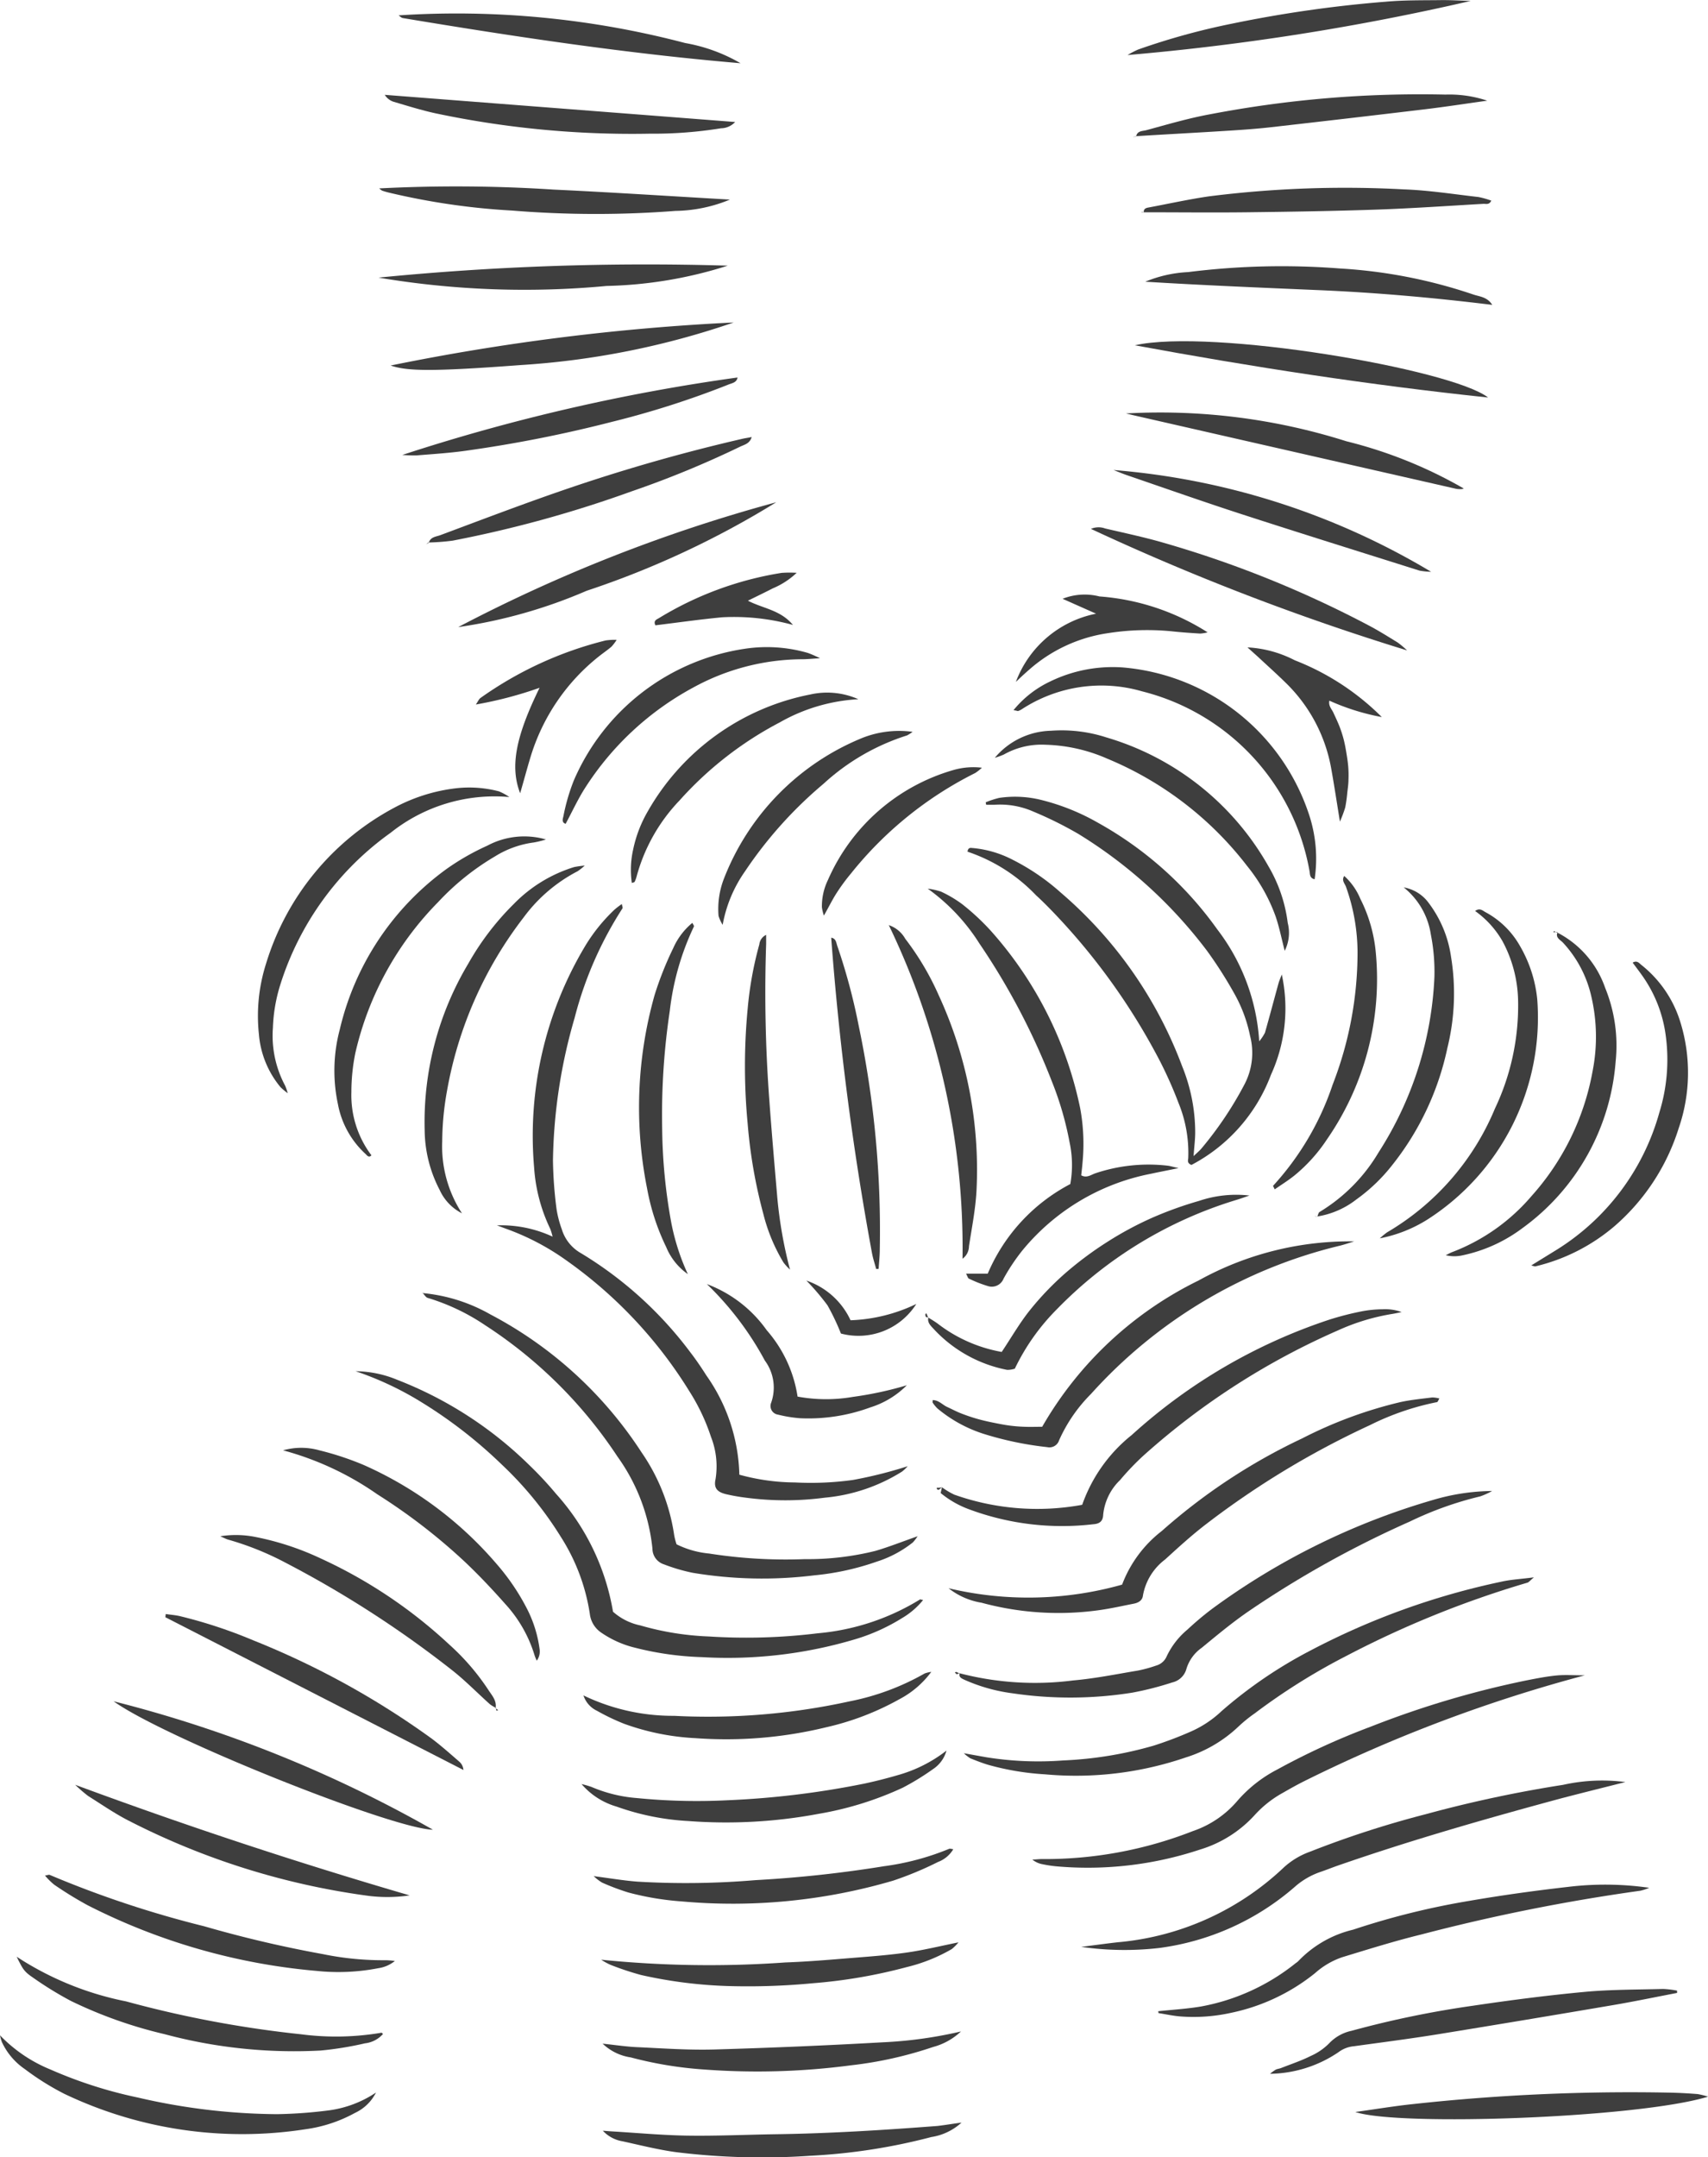 <svg xmlns="http://www.w3.org/2000/svg" width="47.383" height="59.802" viewBox="0 0 47.383 59.802">
  <g id="组_360" data-name="组 360" transform="translate(-1627.439 0.001)">
    <g id="组_314" data-name="组 314" transform="translate(1384.934 -1795.83)">
      <path id="路径_87" data-name="路径 87" d="M489.946,1999.2a2.428,2.428,0,0,1,.378-.123,3.014,3.014,0,0,1,1.189.064,6.138,6.138,0,0,1,1.541.622,10.06,10.06,0,0,1,3.318,2.962,5.669,5.669,0,0,1,1.162,3.1,1.221,1.221,0,0,0,.16-.24c.128-.451.247-.9.372-1.356.022-.079.056-.155.094-.257a4.428,4.428,0,0,1-.3,2.781,4.673,4.673,0,0,1-2.206,2.5c-.13-.051-.092-.132-.089-.19a3.647,3.647,0,0,0-.27-1.529,11.56,11.56,0,0,0-.506-1.142,17.862,17.862,0,0,0-3-4.177c-.145-.15-.295-.3-.447-.438a4.689,4.689,0,0,0-1.9-1.208c.017-.138.105-.1.159-.1a2.985,2.985,0,0,1,1.092.323,6.156,6.156,0,0,1,1.332.908,11.74,11.74,0,0,1,3.371,4.817,4.877,4.877,0,0,1,.362,1.83c0,.2-.027.4-.045.661.1-.093.162-.146.216-.208a9.949,9.949,0,0,0,1.19-1.769,1.876,1.876,0,0,0,.16-1.361,4,4,0,0,0-.436-1.168,11.79,11.79,0,0,0-.756-1.184,12.95,12.95,0,0,0-3.569-3.241,10.519,10.519,0,0,0-1.258-.623,2.284,2.284,0,0,0-1.069-.186c-.077,0-.154,0-.232,0Z" transform="translate(-220.096 -181.129)" fill="#3e3e3e"/>
      <path id="路径_88" data-name="路径 88" d="M369.335,2035.284a3.389,3.389,0,0,1,1.545.313,1.666,1.666,0,0,0-.067-.22,4.615,4.615,0,0,1-.446-1.7,10.236,10.236,0,0,1,1.391-6.094,4.782,4.782,0,0,1,.843-1.055,2.279,2.279,0,0,1,.2-.152c.01.061.03.1.017.121a10.32,10.32,0,0,0-1.328,3.039,14.832,14.832,0,0,0-.6,3.951,11.648,11.648,0,0,0,.1,1.348,2.893,2.893,0,0,0,.144.553,1.141,1.141,0,0,0,.536.669,10.67,10.67,0,0,1,3.031,2.746c.159.206.305.422.445.642a4.98,4.98,0,0,1,.915,2.751,5.911,5.911,0,0,0,1.541.215,8.494,8.494,0,0,0,1.611-.069,12,12,0,0,0,1.518-.381,1.251,1.251,0,0,1-.154.147,4.855,4.855,0,0,1-2.15.726,8.335,8.335,0,0,1-2.182,0,5.216,5.216,0,0,1-.563-.1c-.243-.06-.334-.175-.282-.411a2.229,2.229,0,0,0-.126-1.175,5.581,5.581,0,0,0-.6-1.265,12.406,12.406,0,0,0-3.4-3.619,6.835,6.835,0,0,0-1.7-.891C369.488,2035.341,369.412,2035.312,369.335,2035.284Z" transform="translate(-113.045 -205.485)" fill="#3e3e3e"/>
      <path id="路径_89" data-name="路径 89" d="M333.273,2145.6a3.07,3.07,0,0,1,1.162.241,10.783,10.783,0,0,1,3.652,2.358,10.031,10.031,0,0,1,.746.8,6.5,6.5,0,0,1,1.58,3.268,1.645,1.645,0,0,0,.759.38,7.871,7.871,0,0,0,1.9.306,16.282,16.282,0,0,0,3.018-.088,6.489,6.489,0,0,0,2.839-.938c.009-.006.031.005.086.016a2.148,2.148,0,0,1-.582.5,5.356,5.356,0,0,1-1.377.609,12.356,12.356,0,0,1-4.173.474,8.5,8.5,0,0,1-1.854-.26,2.816,2.816,0,0,1-.946-.422.725.725,0,0,1-.313-.516,5.479,5.479,0,0,0-.8-2.129,9.944,9.944,0,0,0-1.644-2.013,12.917,12.917,0,0,0-2.4-1.832A8.86,8.86,0,0,0,333.273,2145.6Z" transform="translate(-80.902 -311.757)" fill="#3e3e3e"/>
      <path id="路径_90" data-name="路径 90" d="M350.423,2125.64a4.655,4.655,0,0,1,1.874.591,11.208,11.208,0,0,1,4.191,3.82,5.414,5.414,0,0,1,.909,2.306,1.816,1.816,0,0,0,.065.247,2.567,2.567,0,0,0,.905.256,13.68,13.68,0,0,0,2.649.155,7.755,7.755,0,0,0,1.961-.228c.377-.11.742-.256,1.172-.406a1.29,1.29,0,0,1-.132.171,3.131,3.131,0,0,1-1.006.534,7.3,7.3,0,0,1-1.726.378,11.757,11.757,0,0,1-3.375-.07,4.975,4.975,0,0,1-.8-.235.457.457,0,0,1-.317-.433,5.288,5.288,0,0,0-.969-2.552,12.606,12.606,0,0,0-3.673-3.644,5.868,5.868,0,0,0-1.593-.757c-.053-.015-.09-.086-.135-.13Z" transform="translate(-96.188 -293.963)" fill="#3e3e3e"/>
      <path id="路径_91" data-name="路径 91" d="M488.508,2203.013l.626.112a9.158,9.158,0,0,0,2.129.088,10.64,10.64,0,0,0,2.512-.411,10.35,10.35,0,0,0,1.068-.407,2.99,2.99,0,0,0,.815-.55,12.533,12.533,0,0,1,2.446-1.669,20.422,20.422,0,0,1,5.318-1.919c.267-.06.544-.073.9-.12-.108.091-.14.136-.181.148a27.648,27.648,0,0,0-5.008,2.023,17.466,17.466,0,0,0-2.556,1.6,4.008,4.008,0,0,0-.445.36,3.734,3.734,0,0,1-1.468.862,9.418,9.418,0,0,1-3.9.468,7.43,7.43,0,0,1-1.589-.266c-.165-.05-.327-.114-.487-.178A1.131,1.131,0,0,1,488.508,2203.013Z" transform="translate(-219.264 -358.58)" fill="#3e3e3e"/>
      <path id="路径_92" data-name="路径 92" d="M521.287,2223.065A41.291,41.291,0,0,0,513.5,2226c-.2.1-.4.213-.594.324a3.019,3.019,0,0,0-.774.61,3.367,3.367,0,0,1-1.523.962,9.884,9.884,0,0,1-4.008.462,3.442,3.442,0,0,1-.36-.056.613.613,0,0,1-.283-.13c.094,0,.188-.015.282-.013a11.242,11.242,0,0,0,4.173-.776,2.8,2.8,0,0,0,1.235-.839,3.734,3.734,0,0,1,1.1-.865,19.9,19.9,0,0,1,2.6-1.191,26.058,26.058,0,0,1,4.337-1.286c.273-.053.546-.107.822-.133C520.74,2223.047,520.979,2223.065,521.287,2223.065Z" transform="translate(-234.815 -380.792)" fill="#3e3e3e"/>
      <path id="路径_93" data-name="路径 93" d="M487.378,2181.191a8.309,8.309,0,0,0,3.152.2c.6-.052,1.2-.174,1.8-.274a3.7,3.7,0,0,0,.5-.137.45.45,0,0,0,.3-.266,2.178,2.178,0,0,1,.573-.734,8.542,8.542,0,0,1,.677-.57,19.531,19.531,0,0,1,6.133-3.022,5.941,5.941,0,0,1,1.642-.249,2.091,2.091,0,0,1-.329.149,9.607,9.607,0,0,0-1.959.7,28.343,28.343,0,0,0-4.455,2.476c-.457.313-.886.669-1.314,1.022a1.107,1.107,0,0,0-.423.579.527.527,0,0,1-.394.381,8.654,8.654,0,0,1-1.106.283,10.926,10.926,0,0,1-3.322.019,4.764,4.764,0,0,1-1.348-.38c-.077-.037-.162-.075-.117-.189Z" transform="translate(-218.255 -338.976)" fill="#3e3e3e"/>
      <path id="路径_94" data-name="路径 94" d="M480.328,2033.185h.6a5.014,5.014,0,0,1,2.291-2.485,2.986,2.986,0,0,0-.019-1.152,8.943,8.943,0,0,0-.495-1.7,19.048,19.048,0,0,0-2.009-3.819,5.429,5.429,0,0,0-1.432-1.518,1.906,1.906,0,0,1,.368.082,3.36,3.36,0,0,1,.58.342,6.48,6.48,0,0,1,.8.742,10.6,10.6,0,0,1,2.481,4.92,5.413,5.413,0,0,1,.066,1.5c-.009.119-.024.238-.037.361.159.086.279-.021.4-.059a4.633,4.633,0,0,1,2-.208c.067.008.132.029.3.067-.328.067-.559.112-.788.161a6.12,6.12,0,0,0-3.549,2.127,5.49,5.49,0,0,0-.518.778.351.351,0,0,1-.425.207,3.5,3.5,0,0,1-.528-.206C480.38,2033.319,480.368,2033.257,480.328,2033.185Z" transform="translate(-211.022 -202.046)" fill="#3e3e3e"/>
      <path id="路径_95" data-name="路径 95" d="M533.56,2249.933c-.6.152-1.2.3-1.8.457-2.077.561-4.145,1.153-6.178,1.859-.164.057-.325.123-.489.178a2.094,2.094,0,0,0-.712.418,7.148,7.148,0,0,1-3.745,1.687,8.419,8.419,0,0,1-2.172-.03c.406-.051.712-.094,1.019-.128a7.67,7.67,0,0,0,4.61-2.082,2.152,2.152,0,0,1,.709-.425,27.482,27.482,0,0,1,3.216-1.042,34.979,34.979,0,0,1,3.816-.815A4.971,4.971,0,0,1,533.56,2249.933Z" transform="translate(-245.964 -404.701)" fill="#3e3e3e"/>
      <path id="路径_96" data-name="路径 96" d="M484.6,2157.578a9.592,9.592,0,0,0,4.814-.1,3.39,3.39,0,0,1,1.1-1.486,16.369,16.369,0,0,1,3.9-2.57,11.991,11.991,0,0,1,2.728-1.006c.287-.062.582-.09.874-.127a.788.788,0,0,1,.2.029c-.031.05-.044.095-.064.1a7.388,7.388,0,0,0-1.864.639,23.941,23.941,0,0,0-4.537,2.739c-.4.306-.772.646-1.144.985a1.6,1.6,0,0,0-.615,1c-.015.138-.128.2-.255.225-.306.06-.611.129-.92.174a8.149,8.149,0,0,1-3.3-.2A2,2,0,0,1,484.6,2157.578Z" transform="translate(-215.78 -317.719)" fill="#3e3e3e"/>
      <path id="路径_97" data-name="路径 97" d="M482.63,2134.638a2.106,2.106,0,0,0,.344.206,6.891,6.891,0,0,0,3.547.281,4.288,4.288,0,0,1,1.376-1.936,15.284,15.284,0,0,1,5.489-3.2,8.3,8.3,0,0,1,.907-.231,3.33,3.33,0,0,1,.569-.054,1.329,1.329,0,0,1,.521.078c-.09.018-.18.039-.27.053a5.924,5.924,0,0,0-1.49.452,20.194,20.194,0,0,0-5.406,3.477,7.348,7.348,0,0,0-.647.677,1.541,1.541,0,0,0-.467.962c-.006.176-.1.248-.269.26a7.4,7.4,0,0,1-3.431-.406,2.7,2.7,0,0,1-.808-.458l.035-.157Z" transform="translate(-213.994 -297.579)" fill="#3e3e3e"/>
      <path id="路径_98" data-name="路径 98" d="M538.122,2279.971c.4-.042.8-.066,1.187-.131a5.881,5.881,0,0,0,2.625-1.2.466.466,0,0,0,.081-.065,3.094,3.094,0,0,1,1.515-.865,21.3,21.3,0,0,1,3.231-.8c.906-.156,1.819-.282,2.733-.386a8.583,8.583,0,0,1,2.248.025,1.273,1.273,0,0,1-.246.082,52.691,52.691,0,0,0-6.073,1.212c-.741.181-1.471.41-2.2.632a2.2,2.2,0,0,0-.751.441,5.493,5.493,0,0,1-2.332,1.1,4.8,4.8,0,0,1-1.4.1c-.2-.015-.407-.061-.61-.093Z" transform="translate(-263.486 -428.386)" fill="#3e3e3e"/>
      <path id="路径_99" data-name="路径 99" d="M492.236,2112.389c-.129.039-.257.084-.388.117a13.546,13.546,0,0,0-6.919,4.117,4.266,4.266,0,0,0-.881,1.281.281.281,0,0,1-.33.189,9.189,9.189,0,0,1-1.779-.373,3.8,3.8,0,0,1-1.267-.7,1.025,1.025,0,0,1-.13-.158c-.007-.009,0-.028,0-.073.166,0,.271.131.4.19s.249.124.378.175c.145.057.293.108.443.151s.3.078.455.109.307.062.461.082a4.145,4.145,0,0,0,.415.033c.154.006.309,0,.485,0a10.138,10.138,0,0,1,4.342-4.057A8.658,8.658,0,0,1,492.236,2112.389Z" transform="translate(-212.162 -282.146)" fill="#3e3e3e"/>
      <path id="路径_100" data-name="路径 100" d="M309.181,2005.134a1.914,1.914,0,0,1-.2-.168,2.626,2.626,0,0,1-.6-1.473,4.773,4.773,0,0,1,.2-1.955,7.309,7.309,0,0,1,3.546-4.314,4.792,4.792,0,0,1,1.728-.545,3.249,3.249,0,0,1,1.188.087,1.627,1.627,0,0,1,.287.157,4.625,4.625,0,0,0-3.295.991,8.193,8.193,0,0,0-3.065,4.227,4.472,4.472,0,0,0-.2,1.177,2.931,2.931,0,0,0,.34,1.608A1.6,1.6,0,0,1,309.181,2005.134Z" transform="translate(-58.694 -178.998)" fill="#3e3e3e"/>
      <path id="路径_101" data-name="路径 101" d="M333.711,2009.252a2.5,2.5,0,0,1-.34.084,2.694,2.694,0,0,0-1.069.383,7,7,0,0,0-1.578,1.266,8.723,8.723,0,0,0-2.3,4.187,5.411,5.411,0,0,0-.11,1.083,2.765,2.765,0,0,0,.556,1.753c-.077.083-.128-.007-.166-.04a2.49,2.49,0,0,1-.765-1.386,4.43,4.43,0,0,1,.053-2.062,7.646,7.646,0,0,1,2.965-4.452,6.722,6.722,0,0,1,1.126-.643A2.174,2.174,0,0,1,333.711,2009.252Z" transform="translate(-76.061 -190.151)" fill="#3e3e3e"/>
      <path id="路径_102" data-name="路径 102" d="M501.187,1967.171a2.912,2.912,0,0,1,1.007-.79,3.968,3.968,0,0,1,2.022-.394,5.968,5.968,0,0,1,5.184,4.125,3.887,3.887,0,0,1,.14,1.747c-.127-.025-.129-.125-.137-.2a6.264,6.264,0,0,0-4.649-5.009,4.041,4.041,0,0,0-3.344.5.43.43,0,0,1-.093.044C501.3,1967.2,501.287,1967.187,501.187,1967.171Z" transform="translate(-230.565 -151.655)" fill="#3e3e3e"/>
      <path id="路径_103" data-name="路径 103" d="M614.589,2033.532a2.72,2.72,0,0,1,1.333,1.533,4.236,4.236,0,0,1,.292,2.043,6.294,6.294,0,0,1-2.589,4.623,4.205,4.205,0,0,1-1.646.749,1.04,1.04,0,0,1-.479,0c.061-.03.12-.064.183-.088a5.431,5.431,0,0,0,2.19-1.544,7.057,7.057,0,0,0,1.7-3.463,4.928,4.928,0,0,0-.043-2.118,3.236,3.236,0,0,0-.777-1.452c-.075-.08-.219-.136-.149-.294Z" transform="translate(-328.888 -211.853)" fill="#3e3e3e"/>
      <path id="路径_104" data-name="路径 104" d="M351.887,2026.237a1.353,1.353,0,0,1-.621-.652,3.636,3.636,0,0,1-.414-1.652,8.558,8.558,0,0,1,1.213-4.623,7.5,7.5,0,0,1,1.262-1.651,3.963,3.963,0,0,1,1.672-1.021,2.779,2.779,0,0,1,.294-.041,1.636,1.636,0,0,1-.2.158,4.333,4.333,0,0,0-1.493,1.276,11,11,0,0,0-2.128,4.811,8.051,8.051,0,0,0-.133,1.4A3.4,3.4,0,0,0,351.887,2026.237Z" transform="translate(-96.566 -196.772)" fill="#3e3e3e"/>
      <path id="路径_105" data-name="路径 105" d="M496.41,1982.843a2.1,2.1,0,0,1,1.56-.75,4.034,4.034,0,0,1,1.542.187,7.635,7.635,0,0,1,4.491,3.574,4.082,4.082,0,0,1,.533,1.567,1.106,1.106,0,0,1-.084.773c-.087-.337-.149-.651-.251-.951a4.776,4.776,0,0,0-.791-1.4,9.467,9.467,0,0,0-3.883-2.977,4.55,4.55,0,0,0-1.716-.385,2.129,2.129,0,0,0-1.15.271A2.085,2.085,0,0,1,496.41,1982.843Z" transform="translate(-226.307 -166.006)" fill="#3e3e3e"/>
      <path id="路径_106" data-name="路径 106" d="M594.668,2036.89a2.256,2.256,0,0,1,.2-.165,7.172,7.172,0,0,0,2.995-3.434,6.65,6.65,0,0,0,.642-2.978,3.613,3.613,0,0,0-.426-1.648,2.629,2.629,0,0,0-.767-.85c.136-.1.22,0,.294.036a2.4,2.4,0,0,1,.953.938,3.65,3.65,0,0,1,.477,1.475,6.648,6.648,0,0,1-3.06,6.113A3.852,3.852,0,0,1,594.668,2036.89Z" transform="translate(-313.885 -206.731)" fill="#3e3e3e"/>
      <path id="路径_107" data-name="路径 107" d="M577.965,2303.241c-.591.113-1.18.236-1.773.337q-2.436.415-4.875.811c-.77.124-1.545.223-2.318.33a.831.831,0,0,0-.426.164,3.465,3.465,0,0,1-1.9.6,1.282,1.282,0,0,1,.163-.118c.048-.019.1-.025.149-.044.274-.108.554-.2.818-.333a1.657,1.657,0,0,0,.51-.35,1.2,1.2,0,0,1,.62-.347,27.277,27.277,0,0,1,3.36-.694c1.029-.153,2.062-.287,3.1-.384.724-.068,1.456-.062,2.184-.082a2.628,2.628,0,0,1,.387.046C577.965,2303.2,577.965,2303.221,577.965,2303.241Z" transform="translate(-288.935 -452.163)" fill="#3e3e3e"/>
      <path id="路径_108" data-name="路径 108" d="M242.505,2314.94a4.074,4.074,0,0,0,1.4.948,12.251,12.251,0,0,0,2.421.776,17.472,17.472,0,0,0,3.865.462,12.9,12.9,0,0,0,1.451-.107,3.075,3.075,0,0,0,1.293-.492,1.231,1.231,0,0,1-.58.563,3.947,3.947,0,0,1-1.376.454,11.457,11.457,0,0,1-6.69-.982,7.345,7.345,0,0,1-1.1-.689,1.848,1.848,0,0,1-.632-.747A1.2,1.2,0,0,1,242.505,2314.94Z" transform="translate(0 -462.687)" fill="#3e3e3e"/>
      <path id="路径_109" data-name="路径 109" d="M578.668,2031.276c.019-.041.027-.1.059-.12a4.751,4.751,0,0,0,1.636-1.65,9.77,9.77,0,0,0,1.55-4.858,5.328,5.328,0,0,0-.1-1.19,2.059,2.059,0,0,0-.752-1.3,1.086,1.086,0,0,1,.7.44,3.222,3.222,0,0,1,.612,1.476,6.287,6.287,0,0,1-.1,2.535,7.807,7.807,0,0,1-1.546,3.267,4.822,4.822,0,0,1-.978.932,2.359,2.359,0,0,1-1.087.473Z" transform="translate(-299.615 -201.728)" fill="#3e3e3e"/>
      <path id="路径_110" data-name="路径 110" d="M256.964,2297.038a.785.785,0,0,1-.5.26,9.359,9.359,0,0,1-1.229.2,13.887,13.887,0,0,1-4.332-.454,12.4,12.4,0,0,1-2.594-.919,9.747,9.747,0,0,1-1.062-.653c-.252-.172-.277-.237-.447-.575a8.6,8.6,0,0,0,3.034,1.238,30.612,30.612,0,0,0,4.854.912,7.5,7.5,0,0,0,2.226-.042C256.929,2297,256.942,2297.021,256.964,2297.038Z" transform="translate(-3.833 -444.823)" fill="#3e3e3e"/>
      <path id="路径_111" data-name="路径 111" d="M633.334,2049.52l.682-.42a6.546,6.546,0,0,0,2.871-3.818,4.95,4.95,0,0,0,.181-2.108,3.7,3.7,0,0,0-.649-1.679c-.087-.123-.179-.244-.272-.369.123-.073.183.017.241.063a3.226,3.226,0,0,1,1.09,1.611,4.722,4.722,0,0,1-.054,2.916,5.937,5.937,0,0,1-1.772,2.708,5.249,5.249,0,0,1-2.2,1.121C633.426,2049.551,633.394,2049.534,633.334,2049.52Z" transform="translate(-348.349 -218.61)" fill="#3e3e3e"/>
      <path id="路径_112" data-name="路径 112" d="M394.03,2268.121c.44.057.826.123,1.215.153a23.015,23.015,0,0,0,3.275-.042,33.881,33.881,0,0,0,3.566-.386,7.212,7.212,0,0,0,1.8-.48c.026-.012.064,0,.119.01a.83.83,0,0,1-.422.352,9.443,9.443,0,0,1-1.245.518,15.8,15.8,0,0,1-5.864.576,7.893,7.893,0,0,1-1.485-.248,6.606,6.606,0,0,1-.727-.274A1.316,1.316,0,0,1,394.03,2268.121Z" transform="translate(-135.055 -420.281)" fill="#3e3e3e"/>
      <path id="路径_113" data-name="路径 113" d="M401.064,2242.324a.9.9,0,0,1-.374.514,7.085,7.085,0,0,1-.84.515,9.191,9.191,0,0,1-2.327.723,13.939,13.939,0,0,1-3.628.2,6.985,6.985,0,0,1-1.983-.4,2.02,2.02,0,0,1-.972-.624,2.535,2.535,0,0,1,.28.081,3.979,3.979,0,0,0,1.258.307,16.858,16.858,0,0,0,2.5.061,24.264,24.264,0,0,0,3.818-.464c.3-.065.608-.142.907-.23A3.906,3.906,0,0,0,401.064,2242.324Z" transform="translate(-132.302 -397.964)" fill="#3e3e3e"/>
      <path id="路径_114" data-name="路径 114" d="M391.424,2222.866a5.708,5.708,0,0,0,2.514.566,18.3,18.3,0,0,0,4.863-.4,6.875,6.875,0,0,0,2.088-.774.8.8,0,0,1,.184-.044,2.606,2.606,0,0,1-.887.759,7.59,7.59,0,0,1-2.035.778,11.724,11.724,0,0,1-3.619.3,6.763,6.763,0,0,1-1.984-.4,6.122,6.122,0,0,1-.749-.359A.716.716,0,0,1,391.424,2222.866Z" transform="translate(-132.733 -380.036)" fill="#3e3e3e"/>
      <path id="路径_115" data-name="路径 115" d="M406.958,2040.879a1.709,1.709,0,0,1-.6-.749,6.265,6.265,0,0,1-.531-1.628,11.447,11.447,0,0,1,.209-5.361,9.305,9.305,0,0,1,.517-1.3,1.913,1.913,0,0,1,.53-.7c.022.046.052.082.044.1a7.405,7.405,0,0,0-.67,2.341,19.436,19.436,0,0,0-.211,3.27,15.16,15.16,0,0,0,.25,2.588A6.191,6.191,0,0,0,406.958,2040.879Z" transform="translate(-145.371 -209.728)" fill="#3e3e3e"/>
      <path id="路径_116" data-name="路径 116" d="M253.986,2274.014c.068-.01.107-.029.132-.018a28.806,28.806,0,0,0,4.285,1.424,32.982,32.982,0,0,0,3.287.771,8.29,8.29,0,0,0,1.756.17,2.4,2.4,0,0,1,.246.021.934.934,0,0,1-.457.2,5.819,5.819,0,0,1-1.71.076,17.275,17.275,0,0,1-6.356-1.821,10.364,10.364,0,0,1-.929-.571A1.9,1.9,0,0,1,253.986,2274.014Z" transform="translate(-10.233 -426.19)" fill="#3e3e3e"/>
      <path id="路径_117" data-name="路径 117" d="M406.33,2337.2a1.6,1.6,0,0,1-.837.4,16.427,16.427,0,0,1-3.342.518,19.5,19.5,0,0,1-3.748-.1c-.5-.069-.987-.193-1.477-.3a.953.953,0,0,1-.546-.293c.127.009.2.016.274.02.693.041,1.386.106,2.08.116.816.012,1.633-.027,2.45-.039,1.5-.021,2.987-.115,4.478-.229C405.886,2337.267,406.108,2337.228,406.33,2337.2Z" transform="translate(-137.151 -482.527)" fill="#3e3e3e"/>
      <path id="路径_118" data-name="路径 118" d="M395.951,2291.716a29.749,29.749,0,0,0,5.108.076c.676-.024,1.35-.085,2.025-.139.467-.037.935-.075,1.4-.144.442-.066.879-.173,1.379-.274a1.322,1.322,0,0,1-.186.186,4.662,4.662,0,0,1-1.25.5,14.41,14.41,0,0,1-2.611.448,18.988,18.988,0,0,1-2.235.08,12.663,12.663,0,0,1-2.527-.31,8.084,8.084,0,0,1-.837-.278A1.754,1.754,0,0,1,395.951,2291.716Z" transform="translate(-136.768 -441.559)" fill="#3e3e3e"/>
      <path id="路径_119" data-name="路径 119" d="M406.252,2313.955a1.8,1.8,0,0,1-.772.43,10.891,10.891,0,0,1-2.282.509,19.81,19.81,0,0,1-4.056.117,10.7,10.7,0,0,1-2.052-.337,1.427,1.427,0,0,1-.779-.381c.375.04.7.09,1.017.1.694.033,1.389.082,2.082.062q2.343-.068,4.685-.2A11.872,11.872,0,0,0,406.252,2313.955Z" transform="translate(-137.088 -461.809)" fill="#3e3e3e"/>
      <path id="路径_120" data-name="路径 120" d="M479.376,2103.9c.1.063.2.12.293.192a4.073,4.073,0,0,0,1.75.765c.269-.4.5-.808.791-1.168a8.129,8.129,0,0,1,.97-1.012,9.705,9.705,0,0,1,1.167-.869,9.415,9.415,0,0,1,1.234-.665,10.375,10.375,0,0,1,1.318-.475,3.221,3.221,0,0,1,1.393-.147c-.124.042-.248.088-.373.125a11.68,11.68,0,0,0-4.967,3.025,6.02,6.02,0,0,0-1.169,1.65.641.641,0,0,1-.214.033,3.75,3.75,0,0,1-2.015-1.11c-.088-.1-.212-.191-.167-.356Z" transform="translate(-211.125 -271.549)" fill="#3e3e3e"/>
      <path id="路径_121" data-name="路径 121" d="M532.143,1882.969c2.114-.475,8.788.658,9.8,1.448C538.671,1884.072,535.437,1883.577,532.143,1882.969Z" transform="translate(-258.156 -77.568)" fill="#3e3e3e"/>
      <path id="路径_122" data-name="路径 122" d="M339.117,1863.437a75.529,75.529,0,0,1,9.688-.331,11.858,11.858,0,0,1-3.357.562A24.419,24.419,0,0,1,339.117,1863.437Z" transform="translate(-86.111 -59.912)" fill="#3e3e3e"/>
      <path id="路径_123" data-name="路径 123" d="M349.034,1843.754a4.1,4.1,0,0,1-1.514.314,28.7,28.7,0,0,1-4.533-.01,19.3,19.3,0,0,1-3.4-.494,1.928,1.928,0,0,1-.2-.057.359.359,0,0,1-.082-.063,41.681,41.681,0,0,1,4.838.033C345.775,1843.553,347.4,1843.661,349.034,1843.754Z" transform="translate(-86.279 -42.392)" fill="#3e3e3e"/>
      <path id="路径_124" data-name="路径 124" d="M270.969,2254.075a4.24,4.24,0,0,1-1.235,0,20.533,20.533,0,0,1-6.525-2.054c-.4-.2-.775-.461-1.156-.7a3.9,3.9,0,0,1-.362-.312C264.819,2252.165,267.868,2253.17,270.969,2254.075Z" transform="translate(-17.1 -405.701)" fill="#3e3e3e"/>
      <path id="路径_125" data-name="路径 125" d="M469.352,2031.783a.825.825,0,0,1,.457.379,7.6,7.6,0,0,1,.927,1.564,11.533,11.533,0,0,1,1.049,5.416c-.027.517-.131,1.031-.209,1.546a.431.431,0,0,1-.179.343A20.571,20.571,0,0,0,469.352,2031.783Z" transform="translate(-202.19 -210.307)" fill="#3e3e3e"/>
      <path id="路径_126" data-name="路径 126" d="M433.222,2034.271c0,.095,0,.173,0,.252a39.976,39.976,0,0,0,.088,4.321c.065.9.144,1.8.221,2.7a12.108,12.108,0,0,0,.353,2.007,1.512,1.512,0,0,1-.182-.2,4.888,4.888,0,0,1-.557-1.342,13.9,13.9,0,0,1-.436-2.51,16.839,16.839,0,0,1,0-3.173,9.946,9.946,0,0,1,.324-1.79A.33.33,0,0,1,433.222,2034.271Z" transform="translate(-169.463 -212.525)" fill="#3e3e3e"/>
      <path id="路径_127" data-name="路径 127" d="M588.431,2329.985c.573-.08,1.082-.165,1.594-.219a55.477,55.477,0,0,1,7.174-.317c.243.006.486.02.728.039a1.982,1.982,0,0,1,.288.072C596.273,2330.153,589.617,2330.388,588.431,2329.985Z" transform="translate(-308.326 -475.606)" fill="#3e3e3e"/>
      <path id="路径_128" data-name="路径 128" d="M532.385,1821.021c.026-.165.182-.151.283-.178.586-.159,1.171-.332,1.767-.441a31,31,0,0,1,6.53-.546,3.318,3.318,0,0,1,1.161.169c-.632.088-1.173.172-1.716.237q-2.146.257-4.295.5c-.38.043-.761.07-1.142.094-.866.055-1.732.1-2.6.154Z" transform="translate(-258.362 -21.405)" fill="#3e3e3e"/>
      <path id="路径_129" data-name="路径 129" d="M344.231,1799.187a24.937,24.937,0,0,1,7.951.767,4.643,4.643,0,0,1,1.536.56c-3.146-.266-6.261-.735-9.369-1.252C344.307,1799.255,344.27,1799.213,344.231,1799.187Z" transform="translate(-90.669 -2.932)" fill="#3e3e3e"/>
      <path id="路径_130" data-name="路径 130" d="M351.741,1878.082a22.451,22.451,0,0,1-5.916,1.181c-2.438.182-3.134.172-3.6.012A62.693,62.693,0,0,1,351.741,1878.082Z" transform="translate(-88.883 -73.313)" fill="#3e3e3e"/>
      <path id="路径_131" data-name="路径 131" d="M529.884,1900.938a17.114,17.114,0,0,1,6.115.771,12.547,12.547,0,0,1,3.255,1.309.18.18,0,0,1-.048.016.67.67,0,0,1-.154-.005q-4.491-1.022-8.981-2.046Z" transform="translate(-256.143 -93.647)" fill="#3e3e3e"/>
      <path id="路径_132" data-name="路径 132" d="M359.448,1927.393a43.317,43.317,0,0,1,8.823-3.461,24.959,24.959,0,0,1-5.26,2.454A13.97,13.97,0,0,1,359.448,1927.393Z" transform="translate(-104.232 -114.179)" fill="#3e3e3e"/>
      <path id="路径_133" data-name="路径 133" d="M345.193,1894.251a53.509,53.509,0,0,1,9.3-2.147c-.027.149-.161.155-.263.2a25,25,0,0,1-3.215,1.028,36.484,36.484,0,0,1-4.078.805c-.446.062-.9.09-1.346.127A3.917,3.917,0,0,1,345.193,1894.251Z" transform="translate(-91.527 -85.81)" fill="#3e3e3e"/>
      <path id="路径_134" data-name="路径 134" d="M539.809,1795.855a68.175,68.175,0,0,1-9.519,1.5,2.538,2.538,0,0,1,.294-.153,19.32,19.32,0,0,1,2.607-.718,34.739,34.739,0,0,1,4.277-.609c.483-.043.972-.037,1.458-.042C539.22,1795.827,539.515,1795.845,539.809,1795.855Z" transform="translate(-256.505)" fill="#3e3e3e"/>
      <path id="路径_135" data-name="路径 135" d="M314.754,2165.177a1.844,1.844,0,0,1,1.008,0,8.154,8.154,0,0,1,1.231.407,10.4,10.4,0,0,1,3.684,2.742,6.187,6.187,0,0,1,.845,1.245,3.436,3.436,0,0,1,.351,1.137.431.431,0,0,1-.081.3,1.292,1.292,0,0,1-.059-.142,3.692,3.692,0,0,0-.819-1.434c-.354-.4-.726-.794-1.116-1.163a16.275,16.275,0,0,0-2.428-1.872A8.331,8.331,0,0,0,314.754,2165.177Z" transform="translate(-64.396 -329.141)" fill="#3e3e3e"/>
      <path id="路径_136" data-name="路径 136" d="M350.4,1820.8a.541.541,0,0,1-.39.174,11.742,11.742,0,0,1-1.974.15,26.361,26.361,0,0,1-5.955-.566c-.389-.085-.771-.206-1.154-.318a.451.451,0,0,1-.247-.193Z" transform="translate(-87.501 -21.589)" fill="#3e3e3e"/>
      <path id="路径_137" data-name="路径 137" d="M284.7,2207.494c.134.02.271.029.4.06a13.338,13.338,0,0,1,2.025.668,23,23,0,0,1,4.962,2.732c.265.2.509.419.759.635a.332.332,0,0,1,.112.228l-8.269-4.235Z" transform="translate(-37.597 -366.92)" fill="#3e3e3e"/>
      <path id="路径_138" data-name="路径 138" d="M544.435,1864.787c-1.625-.2-3.231-.342-4.842-.41-1.594-.068-3.188-.134-4.785-.232a3.552,3.552,0,0,1,1.19-.267,20.809,20.809,0,0,1,4.21-.1,14.022,14.022,0,0,1,3.717.727C544.1,1864.56,544.3,1864.572,544.435,1864.787Z" transform="translate(-260.532 -60.506)" fill="#3e3e3e"/>
      <path id="路径_139" data-name="路径 139" d="M351.872,1910.189c.045-.165.205-.168.322-.212,1.185-.442,2.366-.893,3.562-1.3a49.211,49.211,0,0,1,4.8-1.367c.082-.019.165-.031.274-.052-.057.184-.2.209-.313.263a27.379,27.379,0,0,1-3.026,1.245,33.017,33.017,0,0,1-4.956,1.364,6.015,6.015,0,0,1-.668.051Z" transform="translate(-97.471 -99.313)" fill="#3e3e3e"/>
      <path id="路径_140" data-name="路径 140" d="M271.505,2229.747a35.488,35.488,0,0,1,8.858,3.56C279.229,2233.283,272.908,2230.757,271.505,2229.747Z" transform="translate(-25.848 -386.754)" fill="#3e3e3e"/>
      <path id="路径_141" data-name="路径 141" d="M569.407,2019.243a1.762,1.762,0,0,1,.446.633,4.123,4.123,0,0,1,.429,1.491,7.8,7.8,0,0,1-1.354,5.177,4.46,4.46,0,0,1-.9,1c-.172.139-.363.257-.55.387-.025-.056-.05-.093-.044-.1a7.823,7.823,0,0,0,1.65-2.8,10.129,10.129,0,0,0,.692-3.659,5.452,5.452,0,0,0-.323-1.834C569.42,2019.451,569.326,2019.363,569.407,2019.243Z" transform="translate(-289.61 -199.13)" fill="#3e3e3e"/>
      <path id="路径_142" data-name="路径 142" d="M534.385,1844.478c-.013-.087.039-.123.113-.137.563-.105,1.122-.229,1.688-.312a30.123,30.123,0,0,1,5.41-.194c.692.024,1.382.134,2.072.212a2.414,2.414,0,0,1,.356.1c-.057.125-.151.085-.22.089-.989.057-1.977.126-2.966.16-1.2.041-2.4.06-3.6.074-.955.011-1.911,0-2.866,0Z" transform="translate(-260.148 -42.756)" fill="#3e3e3e"/>
      <path id="路径_143" data-name="路径 143" d="M526.711,1915.712a20.329,20.329,0,0,1,8.81,2.821,1.879,1.879,0,0,1-.324-.033c-1.637-.516-3.276-1.027-4.909-1.556-1.072-.348-2.135-.722-3.2-1.087C526.959,1915.813,526.836,1915.76,526.711,1915.712Z" transform="translate(-253.315 -106.853)" fill="#3e3e3e"/>
      <path id="路径_144" data-name="路径 144" d="M455.882,2044.182c-.039-.145-.087-.287-.115-.434a81.433,81.433,0,0,1-1.133-8.75c.135.018.139.142.17.23a16.644,16.644,0,0,1,.592,2.207,27.591,27.591,0,0,1,.586,6.2c0,.181-.021.362-.032.542Z" transform="translate(-189.07 -213.173)" fill="#3e3e3e"/>
      <path id="路径_145" data-name="路径 145" d="M529.718,1933.73a67.9,67.9,0,0,1-8.77-3.369.531.531,0,0,1,.395-.011c.524.122,1.051.234,1.568.381a29.88,29.88,0,0,1,5.741,2.306c.276.145.542.312.808.476A2.532,2.532,0,0,1,529.718,1933.73Z" transform="translate(-248.178 -119.87)" fill="#3e3e3e"/>
      <path id="路径_146" data-name="路径 146" d="M393.256,1961.2c-.244.015-.36.027-.476.028a6.339,6.339,0,0,0-3.044.786,8.149,8.149,0,0,0-2.988,2.768c-.205.317-.363.665-.548,1.008-.115-.035-.08-.139-.064-.2a5.527,5.527,0,0,1,.288-.995,6.152,6.152,0,0,1,4.743-3.657,4.088,4.088,0,0,1,1.756.116A3.2,3.2,0,0,1,393.256,1961.2Z" transform="translate(-128.003 -147.123)" fill="#3e3e3e"/>
      <path id="路径_147" data-name="路径 147" d="M306.373,2192.112a1.09,1.09,0,0,1-.168-.1c-.362-.323-.7-.674-1.085-.972a29.485,29.485,0,0,0-4.593-2.957,8.141,8.141,0,0,0-1.592-.639c-.045-.012-.086-.036-.215-.092a2.766,2.766,0,0,1,.993.023,7.738,7.738,0,0,1,1.777.584,13.437,13.437,0,0,1,3.58,2.392,6.458,6.458,0,0,1,1.087,1.259c.1.156.242.3.2.517Z" transform="translate(-50.105 -348.934)" fill="#3e3e3e"/>
      <path id="路径_148" data-name="路径 148" d="M409.836,1972.656a4.944,4.944,0,0,0-2.179.642,9.854,9.854,0,0,0-2.782,2.165,4.887,4.887,0,0,0-1.191,2.11.8.8,0,0,1-.055.146c0,.011-.029.013-.077.032a2.555,2.555,0,0,1,.034-.915,3.544,3.544,0,0,1,.406-1.067,6.654,6.654,0,0,1,4.51-3.244A2.132,2.132,0,0,1,409.836,1972.656Z" transform="translate(-143.519 -157.443)" fill="#3e3e3e"/>
      <path id="路径_149" data-name="路径 149" d="M431.184,1982.316a.977.977,0,0,1-.155.1,6.172,6.172,0,0,0-2.319,1.343,11.584,11.584,0,0,0-2.179,2.43,3.72,3.72,0,0,0-.616,1.478,1.054,1.054,0,0,1-.114-.247,2.324,2.324,0,0,1,.144-1.02,6.915,6.915,0,0,1,3.857-3.92A2.777,2.777,0,0,1,431.184,1982.316Z" transform="translate(-163.362 -166.199)" fill="#3e3e3e"/>
      <path id="路径_150" data-name="路径 150" d="M560.894,1960.943a3.214,3.214,0,0,1,1.311.357,7.012,7.012,0,0,1,2.416,1.575,6.326,6.326,0,0,1-1.455-.455c-.03.146.064.231.11.33.058.126.118.251.169.38a3.2,3.2,0,0,1,.113.346c.031.117.054.237.074.356.023.137.045.274.057.413a2.96,2.96,0,0,1,.007.364c0,.121-.019.242-.033.363a3.664,3.664,0,0,1-.058.412,3.51,3.51,0,0,1-.146.389c-.088-.539-.157-1-.24-1.461a4.376,4.376,0,0,0-1.277-2.4c-.248-.243-.507-.474-.761-.711Z" transform="translate(-283.782 -147.167)" fill="#3e3e3e"/>
      <path id="路径_151" data-name="路径 151" d="M365.2,1963.271c-.286-.739-.124-1.571.539-2.924a10.958,10.958,0,0,1-1.768.464c.063-.092.085-.15.128-.181a10.244,10.244,0,0,1,3.472-1.595,1.818,1.818,0,0,1,.306-.017,1.26,1.26,0,0,1-.143.189c-.105.09-.22.168-.329.254a5.644,5.644,0,0,0-1.926,2.835C365.389,1962.593,365.31,1962.893,365.2,1963.271Z" transform="translate(-108.265 -145.451)" fill="#3e3e3e"/>
      <path id="路径_152" data-name="路径 152" d="M501.786,1949.956a3,3,0,0,1,2.225-1.891l-.929-.413a1.657,1.657,0,0,1,1.023-.065,6.462,6.462,0,0,1,3,.995,1.059,1.059,0,0,1-.208.034c-.26-.016-.52-.034-.779-.062a6.994,6.994,0,0,0-1.766.049,4.221,4.221,0,0,0-2.192,1.01c-.066.057-.13.115-.194.173Z" transform="translate(-231.099 -135.223)" fill="#3e3e3e"/>
      <path id="路径_153" data-name="路径 153" d="M422.926,2123.337a3.561,3.561,0,0,1,1.661,1.28,3.613,3.613,0,0,1,.855,1.839,4.376,4.376,0,0,0,1.531.009,9.925,9.925,0,0,0,1.5-.323,2.462,2.462,0,0,1-1.014.614,4.975,4.975,0,0,1-1.944.3,3.593,3.593,0,0,1-.616-.1.241.241,0,0,1-.195-.315,1.257,1.257,0,0,0-.17-1.184A8.6,8.6,0,0,0,422.926,2123.337Z" transform="translate(-160.811 -291.91)" fill="#3e3e3e"/>
      <path id="路径_154" data-name="路径 154" d="M452.331,1995.639a1.342,1.342,0,0,1-.055-.232,1.672,1.672,0,0,1,.167-.755,5.437,5.437,0,0,1,3.482-3.049,1.992,1.992,0,0,1,.79-.064,1.326,1.326,0,0,1-.184.146,10.313,10.313,0,0,0-3.449,2.787,5.451,5.451,0,0,0-.4.544C452.564,1995.2,452.467,1995.4,452.331,1995.639Z" transform="translate(-186.97 -174.427)" fill="#3e3e3e"/>
      <path id="路径_155" data-name="路径 155" d="M413.53,1941.877a2.183,2.183,0,0,1-.665.432c-.214.111-.433.215-.687.341.421.219.9.254,1.249.672a6.159,6.159,0,0,0-1.966-.212c-.62.059-1.236.147-1.85.222-.066-.135.043-.164.1-.2a9.338,9.338,0,0,1,3.4-1.253A3.108,3.108,0,0,1,413.53,1941.877Z" transform="translate(-148.924 -130.168)" fill="#3e3e3e"/>
      <path id="路径_156" data-name="路径 156" d="M448.3,2122.443a2.091,2.091,0,0,1,1.225,1.1,4.558,4.558,0,0,0,1.824-.452,1.9,1.9,0,0,1-2.091.82,6.522,6.522,0,0,0-.372-.781A6.625,6.625,0,0,0,448.3,2122.443Z" transform="translate(-183.424 -291.113)" fill="#3e3e3e"/>
      <path id="路径_157" data-name="路径 157" d="M486.345,2222.285a.233.233,0,0,1-.083.04c-.018,0-.038-.032-.057-.05.013,0,.029-.016.039-.012.03.01.059.026.089.037Z" transform="translate(-217.212 -380.083)" fill="#3e3e3e"/>
      <path id="路径_158" data-name="路径 158" d="M478.763,2130.857c-.07.032-.085-.012-.087-.066,0-.012.018-.025.028-.038l.048.115Z" transform="translate(-210.501 -298.52)" fill="#3e3e3e"/>
      <path id="路径_159" data-name="路径 159" d="M369.017,2231.465l.07.048c-.085.045-.047-.031-.058-.059Z" transform="translate(-112.761 -388.276)" fill="#3e3e3e"/>
      <path id="路径_160" data-name="路径 160" d="M533.791,1849.817l-.071,0c.014,0,.028-.013.04-.011a.113.113,0,0,1,.038.025Z" transform="translate(-259.562 -48.106)" fill="#3e3e3e"/>
      <path id="路径_161" data-name="路径 161" d="M350.118,2125.643l-.042.008.037-.011Z" transform="translate(-95.879 -293.963)" fill="#3e3e3e"/>
      <path id="路径_162" data-name="路径 162" d="M578.12,2105.993l-.065-.011a.144.144,0,0,0,.033.011.284.284,0,0,0,.042,0Z" transform="translate(-299.078 -276.441)" fill="#3e3e3e"/>
      <path id="路径_163" data-name="路径 163" d="M531.849,1830.571l-.064.031c.01-.007.019-.019.03-.022a.138.138,0,0,1,.044,0Z" transform="translate(-257.837 -30.966)" fill="#3e3e3e"/>
      <path id="路径_164" data-name="路径 164" d="M351.355,1934.152l-.062.054.071-.042Z" transform="translate(-96.964 -123.288)" fill="#3e3e3e"/>
      <path id="路径_165" data-name="路径 165" d="M639.077,2033.33l-.114.01a.24.24,0,0,1,.019-.032c.028.012.055.027.083.039Z" transform="translate(-353.366 -211.666)" fill="#3e3e3e"/>
      <path id="路径_166" data-name="路径 166" d="M481.716,2175.139a.778.778,0,0,1-.078.064.05.05,0,0,1-.046,0c-.038-.039-.027-.053.03-.048a.334.334,0,0,0,.093-.015Z" transform="translate(-213.08 -338.081)" fill="#3e3e3e"/>
    </g>
  </g>
</svg>

